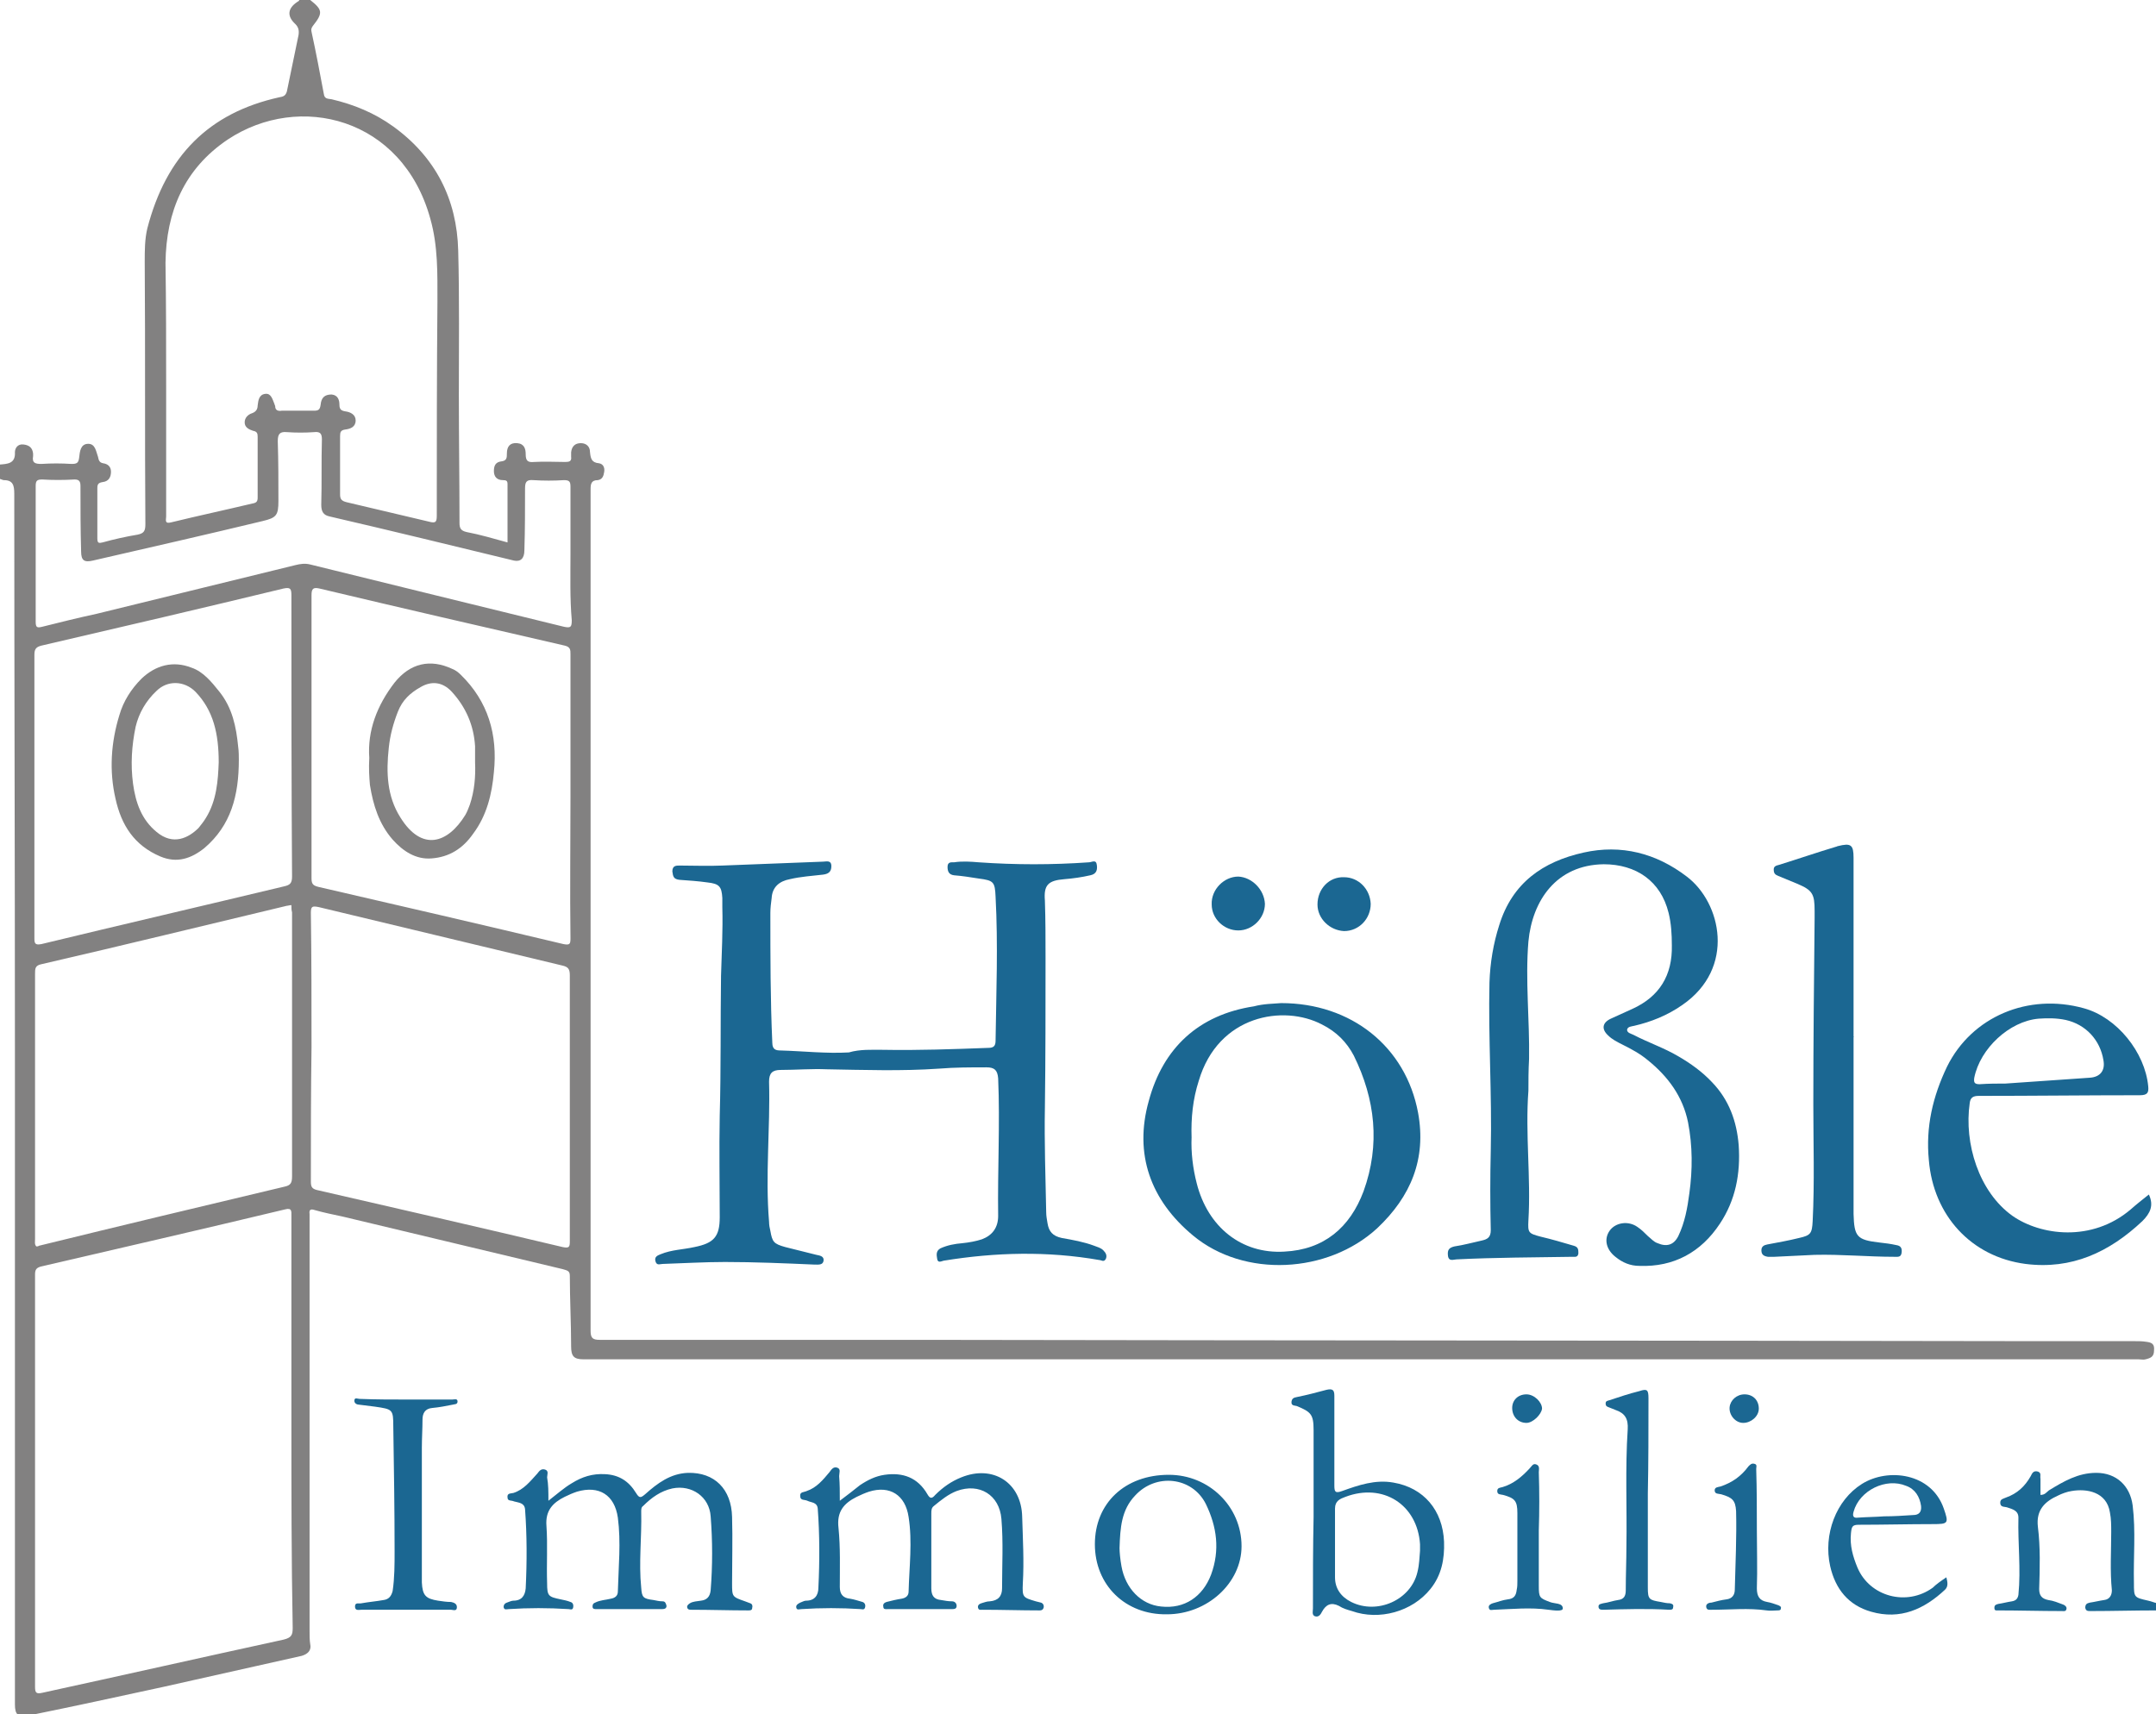 <?xml version="1.0" encoding="UTF-8"?>
<svg xmlns="http://www.w3.org/2000/svg" xmlns:xlink="http://www.w3.org/1999/xlink" id="Ebene_1" x="0px" y="0px" viewBox="0 0 332.2 264.2" style="enable-background:new 0 0 332.2 264.2;" xml:space="preserve">
<style type="text/css">
	.st0{fill-rule:evenodd;clip-rule:evenodd;fill:#828181;}
	.st1{fill-rule:evenodd;clip-rule:evenodd;fill:#1B6792;}
</style>
<g>
	<path class="st0" d="M47.8,0c1.9,1.5,2,2,0.4,4c-0.2,0.3-0.3,0.5-0.2,0.9c0.7,3.2,1.3,6.4,1.9,9.6c0.1,0.8,0.7,0.7,1.2,0.8   c3.4,0.8,6.6,2.1,9.5,4.2c6.5,4.7,9.8,11.2,10,19.1c0.2,7.5,0.1,15,0.1,22.4c0,6.5,0.1,13,0.1,19.6c0,0.8,0.2,1.2,1.1,1.4   c2.1,0.4,4.1,1,6.3,1.6c0-3.1,0-6,0-9c0-0.5-0.2-0.6-0.7-0.6c-0.9,0-1.4-0.5-1.4-1.4c0-0.9,0.3-1.4,1.2-1.5   c0.8-0.1,0.8-0.6,0.8-1.2c0-1.1,0.5-1.7,1.6-1.6c1.1,0.1,1.3,0.9,1.3,1.7c0,1,0.3,1.3,1.3,1.2c1.6-0.1,3.2,0,4.8,0   c0.6,0,1-0.1,0.9-0.8c0-0.2,0-0.5,0-0.7c0.1-0.9,0.6-1.4,1.5-1.4c0.9,0,1.4,0.6,1.4,1.3c0.1,1,0.2,1.7,1.4,1.8   c0.6,0.1,0.9,0.6,0.8,1.3c-0.1,0.7-0.3,1.2-1,1.3c-1,0-1.1,0.6-1.1,1.4c0,43.2,0,86.5,0,129.7c0,1.1,0.3,1.4,1.4,1.4   c16.6,0,33.2,0,49.8,0c56.9,0.1,113.8,0.1,170.8,0.2c5.3,0,10.6,0,15.8,0c0.6,0,1.3,0,1.9,0.1c0.8,0.1,1.3,0.3,1.2,1.3   c0,1-0.5,1.2-1.3,1.4c-0.3,0.1-0.7,0-1.1,0c-73.7,0-147.4,0-221.2,0c-6.1,0-12.2,0-18.4,0c-1.5,0-1.9-0.5-1.9-2   c0-3.6-0.2-7.3-0.2-10.9c0-0.8-0.5-0.8-1.1-1c-11.3-2.7-22.6-5.4-33.9-8.1c-1.4-0.3-2.9-0.6-4.3-1c-0.6-0.2-0.9-0.1-0.8,0.6   c0,0.3,0,0.6,0,0.8c0,21.2,0,42.4,0,63.6c0,0.6,0,1.3,0.1,1.9c0.2,0.9-0.3,1.5-1.3,1.8c-7.1,1.6-14.3,3.2-21.4,4.8   c-6.9,1.5-13.8,3-20.7,4.4c-1.6,0.3-2.1-0.1-2.1-1.7c0-33.8,0-67.6,0-101.4c0-28.4-0.1-56.8-0.1-85.2c0-1.3-0.2-2.1-1.6-2.1   c-0.2,0-0.5-0.2-0.7-0.2c0-0.7,0-1.4,0-2.2c1.2-0.1,2.5-0.1,2.4-1.9c0-0.6,0.4-1.3,1.3-1.2c0.9,0.1,1.4,0.5,1.5,1.4   c0,0.1,0,0.2,0,0.4c-0.2,1.1,0.4,1.2,1.3,1.2c1.5-0.1,3-0.1,4.6,0c0.8,0,1.1-0.1,1.2-1c0.1-0.9,0.2-2.1,1.4-2.1   c1.1,0,1.2,1.2,1.5,2c0.1,0.5,0.2,0.9,0.8,1c0.7,0.1,1.2,0.5,1.2,1.3c0,0.9-0.4,1.5-1.3,1.6c-0.6,0.1-0.8,0.3-0.8,0.9   c0,2.6,0,5.2,0,7.8c0,0.8,0.3,0.7,0.8,0.6c1.8-0.5,3.6-0.9,5.4-1.2c1-0.2,1.2-0.6,1.2-1.6c-0.1-13.5,0-26.9-0.1-40.4   c0-1.8,0-3.5,0.4-5.2C25.6,24,32.2,17.4,43,15c0.6-0.1,1-0.2,1.2-0.9c0.6-2.9,1.2-5.8,1.8-8.7c0.1-0.7,0-1.2-0.5-1.7   c-1.3-1.2-1.2-2.4,0.3-3.4c0.1-0.1,0.3-0.1,0.3-0.3C46.6,0,47.2,0,47.8,0z M44.9,219.3c0-10.6,0-21.3,0-31.9c0-0.7,0.1-1.3-1-1   c-12.5,3-25.1,5.9-37.6,8.8c-0.7,0.2-0.9,0.5-0.9,1.2c0,21.2,0,42.4,0,63.6c0,0.9,0.2,1.1,1.1,0.9c12.4-2.7,24.8-5.5,37.2-8.2   c1.2-0.3,1.4-0.7,1.4-1.8C44.9,240.3,44.9,229.8,44.9,219.3z M25.6,59.3C25.6,59.3,25.6,59.3,25.6,59.3c0,6.8,0,13.5,0,20.3   c0,0.5-0.3,1.2,0.8,0.9c4.1-1,8.3-1.9,12.5-2.9c0.6-0.1,0.8-0.3,0.8-0.9c0-3.1,0-6.2,0-9.4c0-0.5-0.1-0.8-0.7-0.9   c-0.6-0.2-1.3-0.5-1.3-1.3c0-0.7,0.5-1.2,1.1-1.4c0.6-0.2,0.9-0.6,0.9-1.2c0.1-0.8,0.2-1.7,1.2-1.8c0.9-0.1,1.1,0.9,1.4,1.6   c0,0.1,0.1,0.2,0.1,0.3c0,0.6,0.4,0.8,1,0.7c1.7,0,3.4,0,5,0c0.7,0,0.9-0.2,1-0.9c0.1-1.1,0.6-1.6,1.7-1.6c1,0.1,1.2,0.9,1.2,1.6   c0,0.7,0.3,0.9,0.9,1c0.8,0.1,1.6,0.5,1.6,1.4c0,1-0.8,1.3-1.6,1.4c-0.7,0.1-0.8,0.4-0.8,1c0,3,0,6,0,9c0,0.7,0.2,1,1,1.2   c4.2,1,8.5,2,12.7,3c1.1,0.3,1.2,0,1.2-1c0-11,0-21.9,0.1-32.9c0-4.3,0.1-8.6-1.1-12.8c-4.3-15.6-20.2-19.5-31.2-12.2   c-6.7,4.5-9.5,11.1-9.6,19C25.6,46.9,25.6,53.1,25.6,59.3z M48,161.4C48,161.4,48,161.4,48,161.4c-0.1,6.9-0.1,13.8-0.1,20.7   c0,0.7,0.1,1.1,0.9,1.3c12.6,2.9,25.3,5.8,37.9,8.8c1,0.2,1.1,0,1.1-0.9c0-13.7,0-27.3,0-41c0-1-0.3-1.3-1.2-1.5   c-12.5-3-25-6-37.5-9c-1-0.2-1.2-0.1-1.2,0.9C48,147.6,48,154.5,48,161.4z M44.9,139.5c-0.3,0-0.5,0.1-0.7,0.1   c-12.6,3-25.2,6.1-37.8,9c-1,0.2-1,0.7-1,1.5c0,13.6,0,27.3,0,40.9c0,0.4-0.1,0.8,0.2,1.1c0.1,0,0.3,0,0.4-0.1   c12.6-3.1,25.2-6.1,37.8-9.1c1-0.2,1.2-0.6,1.2-1.6c0-13.6,0-27.1,0-40.7C44.9,140.3,44.9,139.9,44.9,139.5z M87.9,122.8   c0-7.3,0-14.6,0-22c0-0.6,0-1.1-0.9-1.3c-12.6-2.9-25.2-5.8-37.8-8.8c-0.9-0.2-1.2,0-1.2,1c0,14.6,0,29.1,0,43.7   c0,0.9,0.3,1.1,1.1,1.3c12.6,2.9,25.1,5.8,37.7,8.8c1,0.2,1.1,0,1.1-0.9C87.8,137.3,87.9,130.1,87.9,122.8z M5.3,122.7   c0,7.3,0,14.6,0,21.9c0,0.8,0.1,1.1,1.1,0.9c12.4-3,24.9-5.9,37.4-8.9c0.9-0.2,1.2-0.5,1.2-1.5c-0.1-14.5-0.1-28.9-0.1-43.4   c0-1-0.2-1.2-1.2-1c-12.4,3-24.8,5.9-37.3,8.8c-0.8,0.2-1.1,0.5-1.1,1.4C5.3,108.3,5.3,115.5,5.3,122.7z M87.9,85.4   c0-3.5,0-7,0-10.4c0-0.8-0.2-1-1-1c-1.6,0.1-3.1,0.1-4.7,0c-1.1-0.1-1.3,0.3-1.3,1.3c0,3.2,0,6.3-0.1,9.5c0,1.3-0.6,1.8-1.6,1.6   c-9.5-2.3-18.9-4.6-28.4-6.8c-1-0.2-1.3-0.8-1.3-1.8c0.1-3.4,0-6.7,0.1-10.1c0-0.9-0.3-1.2-1.2-1.1c-1.4,0.1-2.8,0.1-4.2,0   c-1.1-0.1-1.4,0.3-1.4,1.4c0.1,3.1,0.1,6.2,0.1,9.2c0,2.2-0.3,2.6-2.4,3.1c-8.7,2.1-17.5,4.1-26.2,6.1c-1.3,0.3-1.8,0-1.8-1.4   c-0.1-3.4-0.1-6.7-0.1-10.1c0-0.7-0.2-1-0.9-1c-1.7,0.1-3.4,0.1-5,0c-0.8,0-1,0.2-1,1c0,7,0,13.9,0,20.9c0,0.9,0.2,1,1,0.8   c2.8-0.7,5.6-1.4,8.4-2c10.2-2.5,20.4-5,30.6-7.5c0.8-0.2,1.5-0.3,2.3-0.1c13,3.2,26,6.4,39.1,9.6c1,0.2,1.2,0.1,1.2-1   C87.8,92.2,87.9,88.8,87.9,85.4z"></path>
	<path class="st1" d="M332.2,248.2c-3.4,0-6.7,0.1-10.1,0.1c-0.4,0-0.7,0-0.8-0.5c0-0.5,0.2-0.7,0.7-0.8c0.7-0.1,1.5-0.3,2.2-0.4   c0.9-0.1,1.2-0.8,1.2-1.5c-0.3-3-0.1-6-0.1-9c0-1,0-2-0.2-3c-0.5-3.2-3.6-3.7-5.9-3.3c-0.7,0.1-1.5,0.4-2.1,0.7   c-2,0.9-3.4,2.2-3.1,4.8c0.4,3.2,0.3,6.4,0.2,9.6c0,1,0.4,1.5,1.4,1.7c0.8,0.1,1.5,0.4,2.3,0.7c0.3,0.1,0.6,0.4,0.5,0.7   c-0.1,0.4-0.4,0.3-0.7,0.3c-3.3,0-6.6-0.1-9.8-0.1c-0.3,0-0.6,0.1-0.6-0.4c0-0.4,0.2-0.5,0.6-0.6c0.7-0.1,1.4-0.3,2.1-0.4   c0.6-0.1,0.9-0.4,1-1c0.4-4-0.1-7.9,0-11.9c0-1.1-0.9-1.3-1.8-1.6c-0.4-0.1-1,0-1-0.7c0-0.6,0.5-0.6,0.9-0.8   c1.7-0.6,2.9-1.7,3.8-3.3c0.2-0.4,0.4-0.9,1.1-0.7c0.6,0.2,0.3,0.7,0.4,1.1c0,0.8,0,1.7,0,2.5c0.7,0,0.9-0.4,1.3-0.7   c2.3-1.4,4.5-2.7,7.3-2.7c3.1,0,5.2,2,5.6,5c0.5,4,0.1,8,0.2,12c0,2.2,0,2.2,2.2,2.7c0.5,0.1,0.9,0.3,1.4,0.4   C332.2,247.5,332.2,247.8,332.2,248.2z"></path>
	<path class="st1" d="M136.1,161.8c5.4,0.1,10.8-0.1,16.2-0.3c0.8,0,1.1-0.3,1.1-1.1c0.1-7.4,0.4-14.8,0-22.2   c-0.1-2.3-0.3-2.5-2.6-2.8c-1.3-0.2-2.5-0.4-3.8-0.5c-0.8-0.1-1-0.6-1-1.3c0-0.8,0.6-0.7,1-0.7c1.3-0.2,2.6-0.1,3.8,0   c5.7,0.4,11.3,0.4,17,0c0.4,0,1.1-0.5,1.2,0.4c0.1,0.7,0,1.4-1,1.6c-1.3,0.3-2.7,0.5-4,0.6c-2.5,0.2-3.2,0.9-3,3.3   c0.1,3,0.1,5.9,0.1,8.9c0,7.7,0,15.4-0.1,23c-0.1,5.4,0.1,10.7,0.2,16.1c0,0.6,0.1,1.1,0.2,1.7c0.2,1.3,0.8,2,2.2,2.3   c1.7,0.3,3.4,0.6,5,1.2c0.5,0.2,1,0.3,1.4,0.7c0.4,0.4,0.6,0.8,0.4,1.3c-0.3,0.6-0.7,0.2-1,0.2c-8-1.4-16-1.2-24,0.1   c-0.4,0.1-0.9,0.4-1-0.3c-0.1-0.6-0.2-1.2,0.5-1.6c1.1-0.5,2.2-0.7,3.4-0.8c1-0.1,2.1-0.3,3-0.6c1.6-0.6,2.5-1.8,2.5-3.6   c-0.1-7.1,0.3-14.2,0-21.2c-0.1-1.3-0.6-1.7-1.8-1.7c-2.4,0-4.9,0-7.3,0.2c-5.8,0.4-11.5,0.2-17.3,0.1c-2.4-0.1-4.7,0.1-7.1,0.1   c-1.3,0-1.8,0.5-1.8,1.8c0.2,7.2-0.6,14.4,0,21.6c0,0.5,0.1,1,0.2,1.4c0.3,1.7,0.5,2,2.3,2.5c1.6,0.4,3.2,0.8,4.8,1.2   c0.5,0.1,1.2,0.2,1.1,0.9c-0.1,0.7-0.8,0.6-1.4,0.6c-4.6-0.2-9.2-0.4-13.8-0.4c-3.2,0-6.4,0.2-9.6,0.3c-0.4,0-0.9,0.3-1.1-0.4   c-0.2-0.7,0.3-0.9,0.8-1.1c1.7-0.7,3.4-0.7,5.2-1.1c3-0.6,3.9-1.6,3.9-4.6c0-5.2-0.1-10.4,0-15.6c0.2-7.2,0.1-14.4,0.2-21.6   c0.1-3.5,0.3-7,0.2-10.6c0-0.5,0-1,0-1.4c-0.1-1.8-0.5-2.2-2.3-2.4c-1.4-0.2-2.9-0.3-4.3-0.4c-0.9-0.1-1-0.5-1.1-1.3   c0-0.9,0.6-0.9,1.1-0.9c2.2,0,4.4,0.1,6.6,0c5.2-0.2,10.3-0.4,15.5-0.6c0.5,0,1.3-0.3,1.3,0.7c0,0.9-0.5,1.2-1.3,1.3   c-1.7,0.2-3.4,0.3-5.1,0.7c-1.6,0.3-2.7,1.2-2.8,2.9c-0.1,0.8-0.2,1.5-0.2,2.3c0,6.7,0,13.4,0.3,20c0,1.1,0.6,1.2,1.3,1.2   c3.5,0.1,7,0.5,10.5,0.3C132.5,161.7,134.3,161.8,136.1,161.8z"></path>
	<path class="st1" d="M235.5,168.1c-0.5,6.7,0.4,13.4,0,20c-0.1,1.9,0,2,1.9,2.5c1.7,0.4,3.4,0.9,5.1,1.4c0.7,0.2,0.7,0.6,0.7,1.2   c-0.1,0.6-0.5,0.5-0.9,0.5c-6,0.1-11.9,0.1-17.9,0.4c-0.4,0-1.2,0.4-1.3-0.6c-0.1-0.9,0.2-1.2,1-1.4c1.4-0.2,2.8-0.6,4.2-0.9   c0.9-0.2,1.4-0.5,1.4-1.6c-0.1-4.1-0.1-8.2,0-12.3c0.2-8.6-0.4-17.3-0.2-25.9c0.1-3,0.6-6,1.5-8.8c2-6.5,6.7-9.8,13-11.2   c5.8-1.3,11.2,0.1,15.9,3.7c5.3,4,7.6,14.1-0.7,19.8c-2.3,1.6-4.8,2.6-7.4,3.2c-0.4,0.1-1,0.1-1.1,0.6c0,0.5,0.6,0.6,1,0.8   c2.3,1.2,4.7,2,6.9,3.3c1.9,1.1,3.7,2.4,5.2,4c2.6,2.7,3.8,6,4.1,9.7c0.3,4.4-0.5,8.5-2.9,12.1c-2.9,4.4-7.1,6.7-12.4,6.5   c-1.4,0-2.6-0.5-3.7-1.4c-1.4-1.1-1.8-2.7-0.9-4c0.9-1.3,2.9-1.6,4.3-0.6c0.6,0.4,1.1,0.9,1.6,1.4c0.5,0.4,0.9,0.9,1.5,1.1   c1.4,0.6,2.5,0.3,3.2-1.1c1-2.1,1.4-4.3,1.7-6.6c0.5-3.6,0.5-7.3-0.2-10.9c-0.8-4-3.1-7.1-6.2-9.6c-1.2-1-2.5-1.7-3.9-2.4   c-0.8-0.4-1.6-0.8-2.2-1.4c-1.1-1-0.9-2,0.4-2.6c1.1-0.5,2.2-1,3.3-1.5c4.2-1.9,6.2-5.2,6.1-9.8c0-1.7-0.1-3.4-0.5-5   c-1.2-4.9-5-7.5-10-7.5c-7.3,0.1-11,5.6-11.6,11.9c-0.5,6,0.2,12.1,0.1,18.1C235.5,165,235.5,166.6,235.5,168.1z"></path>
	<path class="st1" d="M197.4,154.6c10.8,0,19.2,6.7,21.1,16.9c1.3,7.1-1.1,12.9-6.3,17.8c-7.6,7-20.5,7.7-28.4,1.1   c-6.5-5.4-9.1-12.5-6.8-20.7c2.2-8.2,7.7-13.3,16.2-14.6C194.7,154.7,196.2,154.7,197.4,154.6z M183.6,175.3   c-0.1,2.3,0.2,4.8,0.8,7.1c1.7,6.7,6.9,10.9,13.5,10.5c6.1-0.3,10.1-3.7,12.2-9.3c2.6-7.2,1.8-14.2-1.5-20.9   c-1.1-2.1-2.7-3.7-4.9-4.8c-5.9-3.1-16-1.5-19,8.7C183.8,169.4,183.5,172.3,183.6,175.3z"></path>
	<path class="st1" d="M331.1,184.1c0.8,1.7,0.2,2.9-1,4.1c-5.1,4.8-10.9,7.5-18,6.6c-8.4-1.1-14.2-7.5-14.9-16   c-0.5-5.1,0.6-9.8,2.8-14.4c3.8-7.7,12.5-11.4,21.1-9c5.1,1.4,9.4,6.8,9.9,12c0.1,1-0.1,1.4-1.3,1.4c-8.3,0-16.6,0.1-24.8,0.1   c-0.8,0-1.3,0.2-1.4,1.1c-0.9,6.2,1.4,13.7,6.6,17.4c4.3,3,12.2,4.1,18.2-1C329.2,185.6,330.1,184.9,331.1,184.1z M309,167   C309,167,309,167,309,167c4.4-0.3,8.7-0.6,13-0.9c1.6-0.1,2.4-1.1,2.1-2.7c-0.5-3.1-2.7-5.5-5.8-6.2c-1.4-0.3-2.8-0.3-4.2-0.2   c-4.5,0.4-9,4.6-9.9,9.1c-0.1,0.7,0,1,0.8,1C306.5,167,307.7,167,309,167z"></path>
	<path class="st1" d="M285.6,159.8c0,8.6,0,17.3,0,25.9c0,0.5,0,1,0,1.4c0.1,3.5,0.5,4,4,4.4c0.9,0.1,1.7,0.2,2.6,0.4   c0.7,0.1,0.9,0.5,0.8,1.2c-0.1,0.7-0.6,0.6-1.1,0.6c-4.1,0-8.2-0.4-12.3-0.3c-2.1,0.1-4.2,0.2-6.2,0.3c-0.3,0-0.6,0-1,0   c-0.6-0.1-1-0.3-1-1c0-0.6,0.4-0.8,0.9-0.9c1.6-0.3,3.3-0.6,4.9-1c1.8-0.4,2-0.7,2.1-2.6c0.3-6,0.1-12,0.1-18   c0-9.6,0.1-19.1,0.2-28.7c0-0.4,0-0.7,0-1.1c0-2.6-0.3-3.2-2.7-4.2c-1-0.4-1.9-0.8-2.9-1.2c-0.5-0.2-0.7-0.4-0.7-1   c0-0.5,0.4-0.6,0.8-0.7c2.9-0.9,5.8-1.9,8.8-2.8c0.1,0,0.2-0.1,0.3-0.1c2-0.5,2.4-0.2,2.4,1.8c0,9.2,0,18.3,0,27.5   C285.7,159.8,285.6,159.8,285.6,159.8z"></path>
	<path class="st1" d="M129.4,231.3c1.2-0.9,2.1-1.6,3.1-2.4c1.2-0.8,2.4-1.4,3.8-1.6c2.8-0.4,5.1,0.4,6.6,3c0.4,0.7,0.7,0.7,1.2,0.1   c1.2-1.2,2.5-2.1,4-2.7c4.9-2,9.3,0.8,9.4,6.1c0.1,3.4,0.3,6.8,0.1,10.2c-0.1,2.2,0,2.2,2,2.8c0.3,0.1,0.5,0.1,0.8,0.2   c0.3,0.1,0.5,0.4,0.4,0.8c-0.1,0.3-0.3,0.4-0.6,0.4c-2.9,0-5.8-0.1-8.8-0.1c-0.3,0-0.6,0.1-0.7-0.3c-0.1-0.4,0.2-0.6,0.5-0.7   c0.4-0.1,0.8-0.3,1.3-0.3c1.3-0.1,1.9-0.8,1.9-2c0-3.6,0.2-7.1-0.1-10.7c-0.3-3.7-3.4-5.6-6.9-4.3c-1.3,0.5-2.4,1.4-3.5,2.3   c-0.4,0.3-0.4,0.7-0.4,1.2c0,3.8,0,7.7,0,11.5c0,1.1,0.4,1.7,1.5,1.8c0.6,0.1,1.1,0.2,1.7,0.2c0.4,0,0.7,0.3,0.7,0.7   c0,0.5-0.4,0.5-0.8,0.5c-3.3,0-6.6,0-9.8,0c-0.3,0-0.7,0.1-0.7-0.4c-0.1-0.4,0.2-0.6,0.5-0.7c0.8-0.2,1.6-0.4,2.3-0.5   c0.6-0.1,1.1-0.4,1.1-1.1c0.1-3.8,0.6-7.7,0-11.5c-0.5-3.4-2.9-4.9-6.1-3.9c-0.6,0.2-1.3,0.5-1.9,0.8c-2,1-3.1,2.3-2.8,4.8   c0.3,3,0.2,6.1,0.2,9.1c0,1.1,0.5,1.7,1.6,1.8c0.6,0.1,1.2,0.3,1.9,0.5c0.3,0.1,0.5,0.4,0.4,0.8c-0.1,0.5-0.5,0.3-0.7,0.3   c-3-0.2-6.1-0.2-9.1,0c-0.3,0-0.7,0.2-0.8-0.2c-0.1-0.4,0.2-0.6,0.6-0.8c0.3-0.1,0.6-0.3,0.9-0.3c1.3,0,1.9-0.8,1.9-2   c0.2-4.1,0.2-8.2-0.1-12.2c-0.1-1-1-0.9-1.6-1.2c-0.4-0.2-1.1,0-1.1-0.7c-0.1-0.7,0.6-0.6,1-0.8c1.5-0.5,2.5-1.7,3.5-2.9   c0.3-0.4,0.6-0.9,1.2-0.7c0.6,0.2,0.3,0.8,0.3,1.3C129.4,228.8,129.4,229.9,129.4,231.3z"></path>
	<path class="st1" d="M84.5,231.3c1.3-1,2.4-2,3.6-2.7c1.6-1,3.2-1.5,5.1-1.4c2.2,0.1,3.7,1.1,4.8,2.9c0.5,0.8,0.7,0.8,1.4,0.2   c1.9-1.7,3.9-3.2,6.6-3.3c4.1-0.1,6.7,2.5,6.8,6.8c0.1,3.4,0,6.8,0,10.2c0,2.1,0,2.1,2,2.8c0.3,0.1,0.5,0.2,0.8,0.3   c0.3,0.1,0.4,0.4,0.3,0.7c0,0.4-0.3,0.4-0.6,0.4c-2.9,0-5.8-0.1-8.8-0.1c-0.2,0-0.5,0-0.6-0.3c-0.1-0.3,0.1-0.5,0.4-0.7   c0.5-0.3,1.1-0.3,1.7-0.4c0.9-0.1,1.4-0.6,1.5-1.6c0.3-3.8,0.3-7.6,0-11.4c-0.2-3-2.9-4.9-5.9-4.3c-1.8,0.4-3.2,1.4-4.5,2.7   c-0.3,0.2-0.3,0.5-0.3,0.9c0.1,3.9-0.4,7.8,0,11.7c0.1,1.5,0.3,1.7,1.9,1.9c0.5,0.1,0.9,0.2,1.4,0.2c0.4,0,0.5,0.3,0.6,0.7   c0,0.4-0.3,0.5-0.7,0.5c-3.4,0-6.7,0-10.1,0c-0.3,0-0.6,0-0.6-0.4c0-0.3,0.1-0.5,0.4-0.6c0.8-0.4,1.6-0.4,2.4-0.6   c0.6-0.1,1.1-0.4,1.1-1.1c0.1-3.8,0.5-7.6,0-11.4c-0.5-3.5-2.9-5-6.3-4c-0.6,0.2-1.3,0.5-1.9,0.8c-1.8,0.9-3,2.1-2.8,4.5   c0.2,2.9,0,5.8,0.1,8.8c0,2,0.2,2.1,2.1,2.5c0.5,0.1,1,0.2,1.5,0.4c0.4,0.1,0.5,0.5,0.4,0.9c-0.1,0.4-0.5,0.2-0.7,0.2   c-3.1-0.2-6.2-0.2-9.2,0c-0.3,0-0.7,0.2-0.8-0.3c0-0.4,0.2-0.6,0.5-0.7c0.3-0.1,0.7-0.3,1-0.3c1.3,0,1.8-0.8,1.9-1.9   c0.2-4.1,0.2-8.2-0.1-12.2c-0.1-1-1-1-1.7-1.2c-0.4-0.2-1,0-1-0.6c-0.1-0.7,0.5-0.6,0.9-0.7c1.6-0.5,2.6-1.8,3.7-3   c0.3-0.4,0.6-0.8,1.2-0.6c0.6,0.2,0.3,0.8,0.3,1.2C84.5,228.8,84.5,229.9,84.5,231.3z"></path>
	<path class="st1" d="M202.4,233.8c0-4.5,0-9,0-13.4c0-2.4-0.4-2.8-2.6-3.7c-0.3-0.1-0.9,0-0.8-0.7c0.1-0.6,0.5-0.6,0.9-0.7   c1.5-0.3,3-0.7,4.5-1.1c0.9-0.2,1.2,0,1.2,0.9c0,4.6,0,9.2,0,13.8c0,1,0.1,1.3,1.2,0.9c2.5-0.9,5.1-1.8,7.9-1.3   c4.7,0.8,7.6,4.3,7.8,9.1c0.1,2.7-0.4,5.2-2.1,7.3c-2.8,3.5-7.9,4.9-12.1,3.4c-0.7-0.2-1.4-0.4-2-0.8c-1.2-0.6-2-0.2-2.6,0.9   c-0.2,0.4-0.5,0.9-1.1,0.7c-0.5-0.2-0.3-0.8-0.3-1.2C202.3,243.2,202.3,238.5,202.4,233.8C202.3,233.8,202.3,233.8,202.4,233.8z    M218.8,239c0-0.3,0-0.7,0-1c-0.4-6.1-5.7-9.5-11.5-7.3c-0.8,0.3-1.6,0.6-1.6,1.8c0,3.5,0,7,0,10.6c0,1.7,0.9,3,2.5,3.8   c4,2,9.2-0.3,10.2-4.6C218.7,241.1,218.7,240.1,218.8,239z"></path>
	<path class="st1" d="M62.7,215.7c2.3,0,4.6,0,7,0c0.3,0,0.8-0.2,0.8,0.3c0,0.5-0.5,0.4-0.8,0.5c-1,0.2-2,0.4-3.1,0.5   c-1.1,0.1-1.5,0.8-1.5,1.8c0,1.4-0.1,2.9-0.1,4.3c0,6.6,0,13.1,0,19.7c0,0.4,0,0.7,0,1.1c0.1,2,0.6,2.5,2.5,2.8   c0.7,0.1,1.3,0.2,2,0.2c0.5,0.1,0.9,0.3,0.9,0.8c0,0.7-0.6,0.4-0.9,0.4c-4.6,0-9.2,0-13.8,0c-0.4,0-1,0.2-1-0.5   c0-0.7,0.6-0.4,1-0.5c1.1-0.2,2.3-0.3,3.4-0.5c0.8-0.1,1.2-0.6,1.4-1.4c0.3-2,0.3-4.1,0.3-6.1c0-6.4-0.1-12.8-0.2-19.2   c0-2.7-0.1-2.7-2.8-3.1c-0.8-0.1-1.6-0.2-2.4-0.3c-0.4,0-0.8-0.2-0.8-0.6c0-0.6,0.5-0.3,0.8-0.3C58,215.7,60.3,215.7,62.7,215.7   C62.7,215.7,62.7,215.7,62.7,215.7z"></path>
	<path class="st1" d="M168.7,238c0-6.3,4.6-10.7,11.4-10.7c6.2,0,11.2,4.9,11.2,11c0,5.7-5.3,10.5-11.5,10.5   C173.4,248.9,168.7,244.3,168.7,238z M172.5,238.6c0,0.6,0.1,1.7,0.3,2.8c0.6,3.4,3,5.9,6.1,6.2c3.6,0.4,6.4-1.5,7.7-4.9   c1.4-3.8,0.9-7.4-0.8-10.9c-2.1-4.2-7.7-4.8-10.9-1.3C172.8,232.7,172.6,235.4,172.5,238.6z"></path>
	<path class="st1" d="M299.9,243.1c0.2,0.8,0.3,1.4-0.2,1.9c-3.2,3-6.9,4.7-11.4,3.4c-3.5-1-5.5-3.5-6.3-7   c-1.1-4.9,0.9-10.2,4.9-12.7c4-2.5,10.7-1.7,12.6,3.8c0.8,2.3,0.7,2.4-1.7,2.4c-3.8,0-7.6,0.1-11.4,0.1c-1,0-1.1,0.3-1.2,1.3   c-0.2,1.9,0.3,3.6,1,5.3c1.9,4.5,7.6,6,11.6,3.1C298.3,244.2,299,243.7,299.9,243.1z M290.3,233.7   C290.3,233.8,290.3,233.8,290.3,233.7c1.5,0,3-0.1,4.5-0.2c0.9,0,1.3-0.5,1.2-1.4c-0.2-1.4-0.9-2.6-2.3-3.1c-3.1-1.3-7.2,0.7-8.1,4   c-0.2,0.7,0,1,0.7,0.9C287.7,233.8,289,233.8,290.3,233.7z"></path>
	<path class="st1" d="M253.9,230.2c0,4.8,0,9.7,0,14.5c0,1.8,0.2,1.9,2,2.2c0.5,0.1,0.9,0.2,1.4,0.2c0.4,0.1,0.6,0.2,0.5,0.6   c0,0.4-0.3,0.4-0.6,0.4c-3.4-0.2-6.7-0.1-10.1,0c-0.4,0-0.8,0-0.8-0.5c0-0.4,0.4-0.4,0.7-0.5c0.8-0.1,1.6-0.4,2.3-0.5   c0.9-0.1,1.2-0.6,1.2-1.5c0-2.3,0.1-4.6,0.1-6.8c0.1-6-0.2-12,0.2-18c0.1-1.6-0.4-2.5-1.9-3c-0.3-0.1-0.7-0.3-1-0.4   c-0.3-0.1-0.5-0.2-0.5-0.6c0-0.4,0.3-0.4,0.6-0.5c1.5-0.5,3-1,4.6-1.4c1.2-0.4,1.4-0.2,1.4,1.1C254,220.5,254,225.4,253.9,230.2   C253.9,230.2,253.9,230.2,253.9,230.2z"></path>
	<path class="st1" d="M270.7,235.8c0,3,0.1,6,0,9c0,1.2,0.4,1.9,1.6,2.1c0.6,0.1,1.1,0.3,1.7,0.5c0.2,0.1,0.5,0.2,0.4,0.5   c0,0.3-0.3,0.3-0.5,0.3c-0.6,0-1.1,0.1-1.7,0c-2.8-0.4-5.6-0.1-8.4-0.1c-0.4,0-0.8,0.1-0.9-0.4c-0.1-0.5,0.4-0.7,0.8-0.7   c0.8-0.2,1.5-0.4,2.3-0.5c0.9-0.1,1.3-0.7,1.3-1.5c0.1-4,0.3-8.1,0.2-12.1c-0.1-1.7-0.6-2.1-2.3-2.6c-0.4-0.1-1,0-1-0.6   c0-0.5,0.5-0.5,0.9-0.6c1.8-0.6,3.2-1.6,4.3-3.1c0.3-0.3,0.5-0.5,0.9-0.4c0.5,0.1,0.3,0.5,0.3,0.8   C270.7,229.6,270.7,232.7,270.7,235.8z"></path>
	<path class="st1" d="M237.1,235.9c0,2.8,0,5.7,0,8.5c0,1.8,0.1,1.9,1.7,2.5c0.7,0.3,2,0.1,2,1c0,0.5-1.4,0.3-2.2,0.2   c-2.8-0.4-5.6-0.1-8.4,0c-0.3,0-0.7,0.2-0.8-0.3c-0.1-0.4,0.3-0.6,0.6-0.7c0.8-0.2,1.5-0.5,2.3-0.6c1-0.1,1.3-0.6,1.4-1.5   c0.1-0.4,0.1-0.9,0.1-1.3c0-3.5,0-7,0-10.5c0-1.9-0.4-2.3-2.2-2.8c-0.4-0.1-0.9,0-0.9-0.6c0-0.5,0.4-0.5,0.8-0.6   c1.7-0.5,3-1.6,4.2-2.9c0.3-0.3,0.5-0.8,1-0.6c0.6,0.2,0.4,0.8,0.4,1.2C237.2,229.9,237.2,232.9,237.1,235.9   C237.2,235.9,237.1,235.9,237.1,235.9z"></path>
	<path class="st1" d="M194.9,139.3c0,2.2-1.9,4.1-4.1,4.1c-2.2,0-4.1-1.8-4.1-4c-0.1-2.3,1.9-4.3,4.1-4.3   C192.9,135.2,194.8,137.1,194.9,139.3z"></path>
	<path class="st1" d="M203,139.4c0-2.4,1.8-4.3,4.1-4.2c2.2,0,4,1.8,4.1,4.1c0,2.3-1.8,4.2-4.1,4.2C204.9,143.4,203,141.6,203,139.4   z"></path>
	<path class="st1" d="M271,217.1c0,1.2-1.2,2.2-2.4,2.2c-1.2,0-2.2-1.2-2.1-2.4c0.1-1.1,1.1-2,2.3-2   C270.1,214.9,271,215.8,271,217.1z"></path>
	<path class="st1" d="M233,217c0-1.2,0.9-2.1,2.2-2.1c1.2,0,2.4,1.2,2.4,2.2c-0.1,0.9-1.4,2.2-2.4,2.2   C233.9,219.3,233,218.3,233,217z"></path>
	<path class="st0" d="M56.9,116.8c-0.3-4.2,1.2-8.1,3.9-11.6c2.4-3,5.5-3.7,8.9-2.1c0.5,0.2,0.9,0.5,1.3,0.9c4.2,4.1,5.7,9.2,5.1,15   c-0.3,3.4-1.1,6.7-3.2,9.5c-1.6,2.3-3.7,3.6-6.4,3.8c-2.4,0.2-4.4-1.1-6-2.9c-2.1-2.4-3-5.3-3.5-8.4   C56.9,119.8,56.8,118.5,56.9,116.8z M73.2,117.5c0-0.8,0-1.7,0-2.5c-0.2-3.2-1.4-6-3.6-8.4c-1.4-1.5-3.1-1.7-4.8-0.7   c-1.6,0.9-2.8,2-3.5,3.8c-0.7,1.8-1.2,3.6-1.4,5.6c-0.4,3.7-0.3,7.4,1.8,10.7c3.3,5.3,7.3,4,10-0.4c0.3-0.5,0.5-1.1,0.7-1.6   C73.1,121.9,73.3,119.7,73.2,117.5z"></path>
	<path class="st0" d="M36.8,117.1c0,5.5-1.2,10.1-5.3,13.6c-2,1.6-4.2,2.4-6.8,1.3c-4-1.7-6-4.8-6.9-8.9c-1-4.3-0.7-8.7,0.6-12.9   c0.6-2.1,1.8-4,3.4-5.6c2.2-2.1,4.9-2.8,7.7-1.7c1.8,0.6,3.1,2.2,4.3,3.7c2,2.5,2.6,5.4,2.9,8.5C36.8,115.8,36.8,116.6,36.8,117.1z    M33.7,117.5c0-4.4-0.8-8-3.6-10.9c-1.7-1.7-4.3-1.8-6-0.1c-1.6,1.5-2.7,3.4-3.2,5.5c-0.6,2.9-0.8,5.8-0.4,8.8   c0.4,2.9,1.3,5.5,3.6,7.4c2.6,2.2,5,0.9,6.5-0.6c0.4-0.5,0.8-1,1.1-1.5C33.4,123.4,33.6,120.2,33.7,117.5z"></path>
</g>
</svg>
